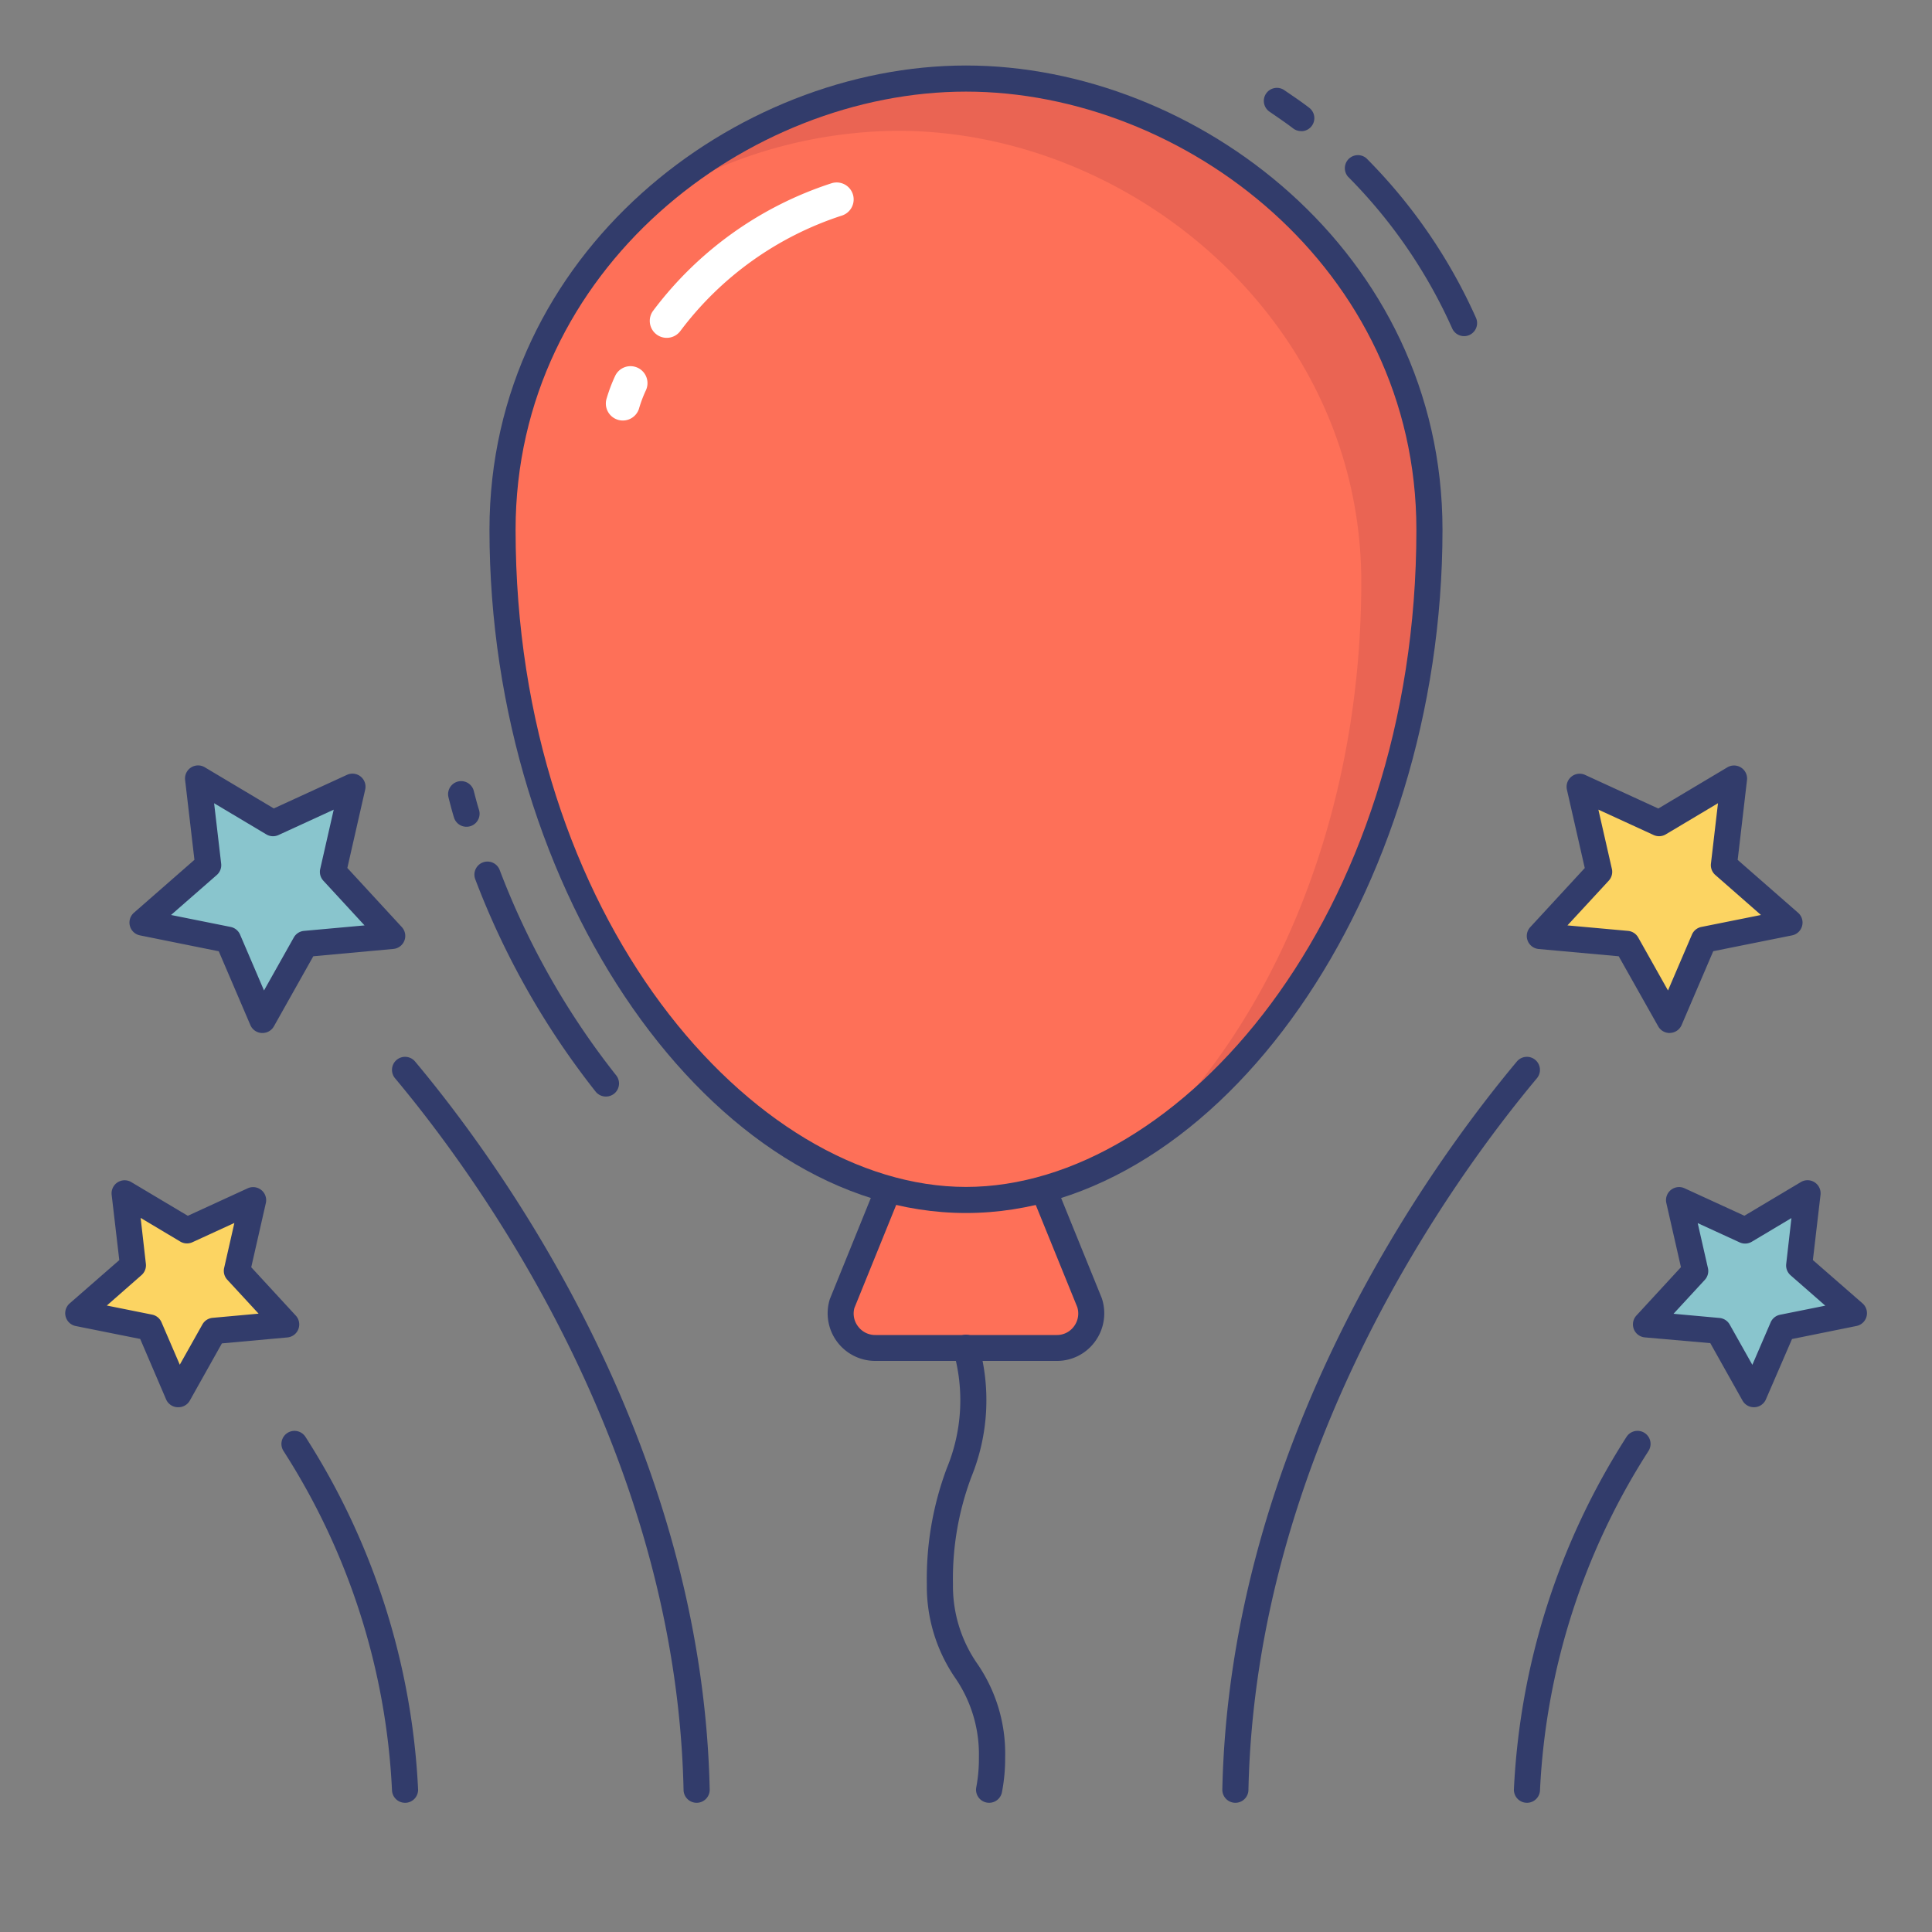 <svg id="color_line" height="512" viewBox="0 0 74 74" width="512" xmlns="http://www.w3.org/2000/svg" data-name="color line"><rect x="0" y="0" width="74" height="74" fill="#808080" stroke="none"/><path d="m40.015 45.663 1.723 4.245a1.322 1.322 0 0 1 -1.256 1.718h-6.956a1.323 1.323 0 0 1 -1.264-1.718l1.723-4.245" fill="#fe7058"/><path d="m40.482 52.126h-6.957a1.823 1.823 0 0 1 -1.741-2.366l1.737-4.285a.5.5 0 0 1 .927.376l-1.723 4.249a.808.808 0 0 0 .137.7.816.816 0 0 0 .663.334h6.957a.807.807 0 0 0 .655-.333.821.821 0 0 0 .124-.738l-1.709-4.205a.5.5 0 0 1 .927-.376l1.721 4.238a1.827 1.827 0 0 1 -.26 1.667 1.8 1.8 0 0 1 -1.458.739z" fill="#323c6b"/><path d="m37.887 69.051a.477.477 0 0 1 -.1-.01.5.5 0 0 1 -.393-.587 5.888 5.888 0 0 0 .1-1.15 5.156 5.156 0 0 0 -.924-3.06 6.193 6.193 0 0 1 -1.07-3.556 12.077 12.077 0 0 1 .764-4.45 6.808 6.808 0 0 0 .249-4.5.5.5 0 0 1 .974-.229 7.8 7.8 0 0 1 -.275 5.045 11.081 11.081 0 0 0 -.711 4.124 5.208 5.208 0 0 0 .933 3.048 6.068 6.068 0 0 1 1.066 3.574 6.841 6.841 0 0 1 -.123 1.344.5.5 0 0 1 -.49.407z" fill="#323c6b"/><path d="m37 3.009c-8.968 0-17.752 7.331-17.752 17.285 0 14.533 8.784 25.668 17.752 25.668s17.752-11.135 17.752-25.668c0-9.954-8.784-17.285-17.752-17.285z" fill="#fe7058"/><path d="m54.75 20.29c0 10.85-4.89 19.8-11.1 23.65 4.92-4.49 8.49-12.38 8.49-21.65 0-9.95-8.78-17.28-17.75-17.28a17.951 17.951 0 0 0 -9.53 2.82 18.2 18.2 0 0 1 12.14-4.82c8.97 0 17.75 7.33 17.75 17.28z" fill="#ea6453"/><path d="m26.682 69.051a.5.5 0 0 1 -.5-.489c-.282-13.02-7.823-23.402-11.051-27.262a.5.5 0 0 1 .767-.642c3.3 3.94 10.994 14.546 11.285 27.882a.5.5 0 0 1 -.489.511z" fill="#323c6b"/><path d="m15.514 69.051a.5.5 0 0 1 -.5-.489 26.362 26.362 0 0 0 -4.157-12.989.5.5 0 0 1 .837-.547 27.42 27.42 0 0 1 4.32 13.515.5.5 0 0 1 -.489.511z" fill="#323c6b"/><path d="m10.051 39.066-1.316-3.071-3.276-.658 2.515-2.2-.388-3.319 2.87 1.711 3.037-1.394-.741 3.259 2.264 2.457-3.327.302z" fill="#89c5cd"/><path d="m10.051 39.566h-.027a.5.5 0 0 1 -.433-.3l-1.212-2.83-3.019-.609a.5.5 0 0 1 -.23-.867l2.317-2.027-.357-3.058a.5.5 0 0 1 .753-.487l2.644 1.577 2.8-1.285a.5.5 0 0 1 .7.565l-.683 3 2.086 2.264a.5.5 0 0 1 -.322.837l-3.068.281-1.509 2.684a.5.5 0 0 1 -.44.255zm-3.5-4.52 2.283.458a.5.5 0 0 1 .361.293l.917 2.14 1.141-2.029a.5.5 0 0 1 .391-.253l2.319-.21-1.578-1.712a.5.5 0 0 1 -.12-.45l.517-2.271-2.116.972a.5.5 0 0 1 -.465-.025l-2-1.193.27 2.313a.5.5 0 0 1 -.167.435z" fill="#323c6b"/><path d="m6.822 53.403-1.095-2.557-2.727-.547 2.093-1.831-.322-2.763 2.388 1.425 2.528-1.16-.617 2.712 1.885 2.045-2.77.252z" fill="#fcd462"/><path d="m6.822 53.9h-.027a.5.5 0 0 1 -.433-.3l-.992-2.315-2.47-.495a.5.5 0 0 1 -.231-.867l1.9-1.658-.292-2.5a.5.5 0 0 1 .753-.487l2.163 1.29 2.289-1.051a.5.5 0 0 1 .7.565l-.559 2.456 1.706 1.852a.5.5 0 0 1 -.322.837l-2.508.228-1.234 2.2a.5.5 0 0 1 -.443.245zm-2.73-3.895 1.733.348a.5.5 0 0 1 .361.293l.7 1.625.867-1.542a.5.5 0 0 1 .391-.253l1.761-.16-1.2-1.3a.5.5 0 0 1 -.12-.45l.392-1.724-1.607.738a.5.5 0 0 1 -.465-.025l-1.518-.906.2 1.756a.5.5 0 0 1 -.167.435z" fill="#323c6b"/><path d="m47.318 69.051h-.011a.5.5 0 0 1 -.489-.511c.291-13.34 7.988-23.94 11.282-27.882a.5.5 0 0 1 .767.642c-3.226 3.86-10.767 14.242-11.049 27.262a.5.5 0 0 1 -.5.489z" fill="#323c6b"/><path d="m58.486 69.051h-.011a.5.5 0 0 1 -.489-.511 27.42 27.42 0 0 1 4.32-13.515.5.5 0 0 1 .837.547 26.362 26.362 0 0 0 -4.157 12.989.5.5 0 0 1 -.5.49z" fill="#323c6b"/><path d="m63.949 39.066 1.316-3.071 3.276-.658-2.515-2.2.388-3.319-2.87 1.711-3.037-1.394.741 3.259-2.264 2.457 3.327.302z" fill="#fcd462"/><path d="m63.949 39.566a.5.5 0 0 1 -.436-.255l-1.513-2.684-3.066-.278a.5.5 0 0 1 -.322-.837l2.088-2.264-.683-3a.5.5 0 0 1 .7-.565l2.8 1.285 2.644-1.577a.5.5 0 0 1 .753.487l-.357 3.058 2.313 2.024a.5.5 0 0 1 -.23.867l-3.019.606-1.212 2.83a.5.5 0 0 1 -.433.3zm-3.912-4.121 2.319.21a.5.5 0 0 1 .391.253l1.141 2.029.917-2.14a.5.5 0 0 1 .361-.293l2.283-.458-1.749-1.533a.5.5 0 0 1 -.167-.435l.27-2.313-2 1.193a.5.5 0 0 1 -.465.025l-2.116-.972.517 2.271a.5.5 0 0 1 -.12.45z" fill="#323c6b"/><path d="m67.178 53.403 1.095-2.557 2.727-.547-2.093-1.831.322-2.763-2.388 1.425-2.528-1.16.617 2.712-1.885 2.045 2.77.252z" fill="#89c5cd"/><g fill="#323c6b"><path d="m67.178 53.9a.5.5 0 0 1 -.436-.255l-1.234-2.2-2.508-.22a.5.5 0 0 1 -.322-.837l1.706-1.852-.559-2.456a.5.5 0 0 1 .7-.565l2.289 1.051 2.163-1.29a.5.5 0 0 1 .753.487l-.292 2.5 1.9 1.658a.5.5 0 0 1 -.231.867l-2.469.5-1 2.312a.5.5 0 0 1 -.433.3zm-3.078-3.579 1.761.16a.5.5 0 0 1 .391.253l.867 1.542.7-1.625a.5.5 0 0 1 .361-.293l1.733-.348-1.33-1.164a.5.5 0 0 1 -.167-.435l.2-1.756-1.518.906a.5.5 0 0 1 -.465.025l-1.607-.738.392 1.724a.5.5 0 0 1 -.12.45z"/><path d="m23.206 42a.5.5 0 0 1 -.391-.187 30.657 30.657 0 0 1 -4.61-8.132.5.5 0 0 1 .933-.361 29.645 29.645 0 0 0 4.462 7.867.5.5 0 0 1 -.39.813z"/><path d="m17.867 31.667a.5.5 0 0 1 -.478-.353c-.078-.253-.145-.514-.211-.774a.5.5 0 0 1 .969-.247c.063.244.125.489.2.727a.5.5 0 0 1 -.478.647z"/><path d="m49.833 5.021a.5.5 0 0 1 -.3-.1c-.226-.174-.461-.335-.7-.5l-.2-.138a.5.5 0 1 1 .569-.822l.2.136c.25.171.5.343.74.528a.5.5 0 0 1 -.306.9z"/><path d="m56.077 12.875a.5.5 0 0 1 -.457-.3 19.554 19.554 0 0 0 -3.991-5.81.5.5 0 0 1 .71-.7 20.533 20.533 0 0 1 4.194 6.107.5.5 0 0 1 -.253.66.492.492 0 0 1 -.203.043z"/><path d="m37 46.461c-9.723 0-18.252-12.228-18.252-26.168 0-10.638 9.438-17.784 18.252-17.784s18.251 7.146 18.251 17.784c0 13.94-8.528 26.168-18.251 26.168zm0-42.952c-8.332 0-17.252 6.745-17.252 16.785 0 14.832 9.092 25.168 17.252 25.168s17.251-10.337 17.251-25.169c0-10.04-8.92-16.784-17.251-16.784z"/></g><path d="m23.855 16.107a.639.639 0 0 1 -.209-.035.65.65 0 0 1 -.406-.825 6.126 6.126 0 0 1 .32-.845.65.65 0 0 1 1.18.547 4.832 4.832 0 0 0 -.269.717.65.65 0 0 1 -.616.441z" fill="#fff"/><path d="m25.537 12.94a.643.643 0 0 1 -.387-.128.65.65 0 0 1 -.134-.909 13.9 13.9 0 0 1 6.831-4.883.65.65 0 0 1 .4 1.237 12.592 12.592 0 0 0 -6.188 4.421.647.647 0 0 1 -.522.262z" fill="#fff"/></svg>